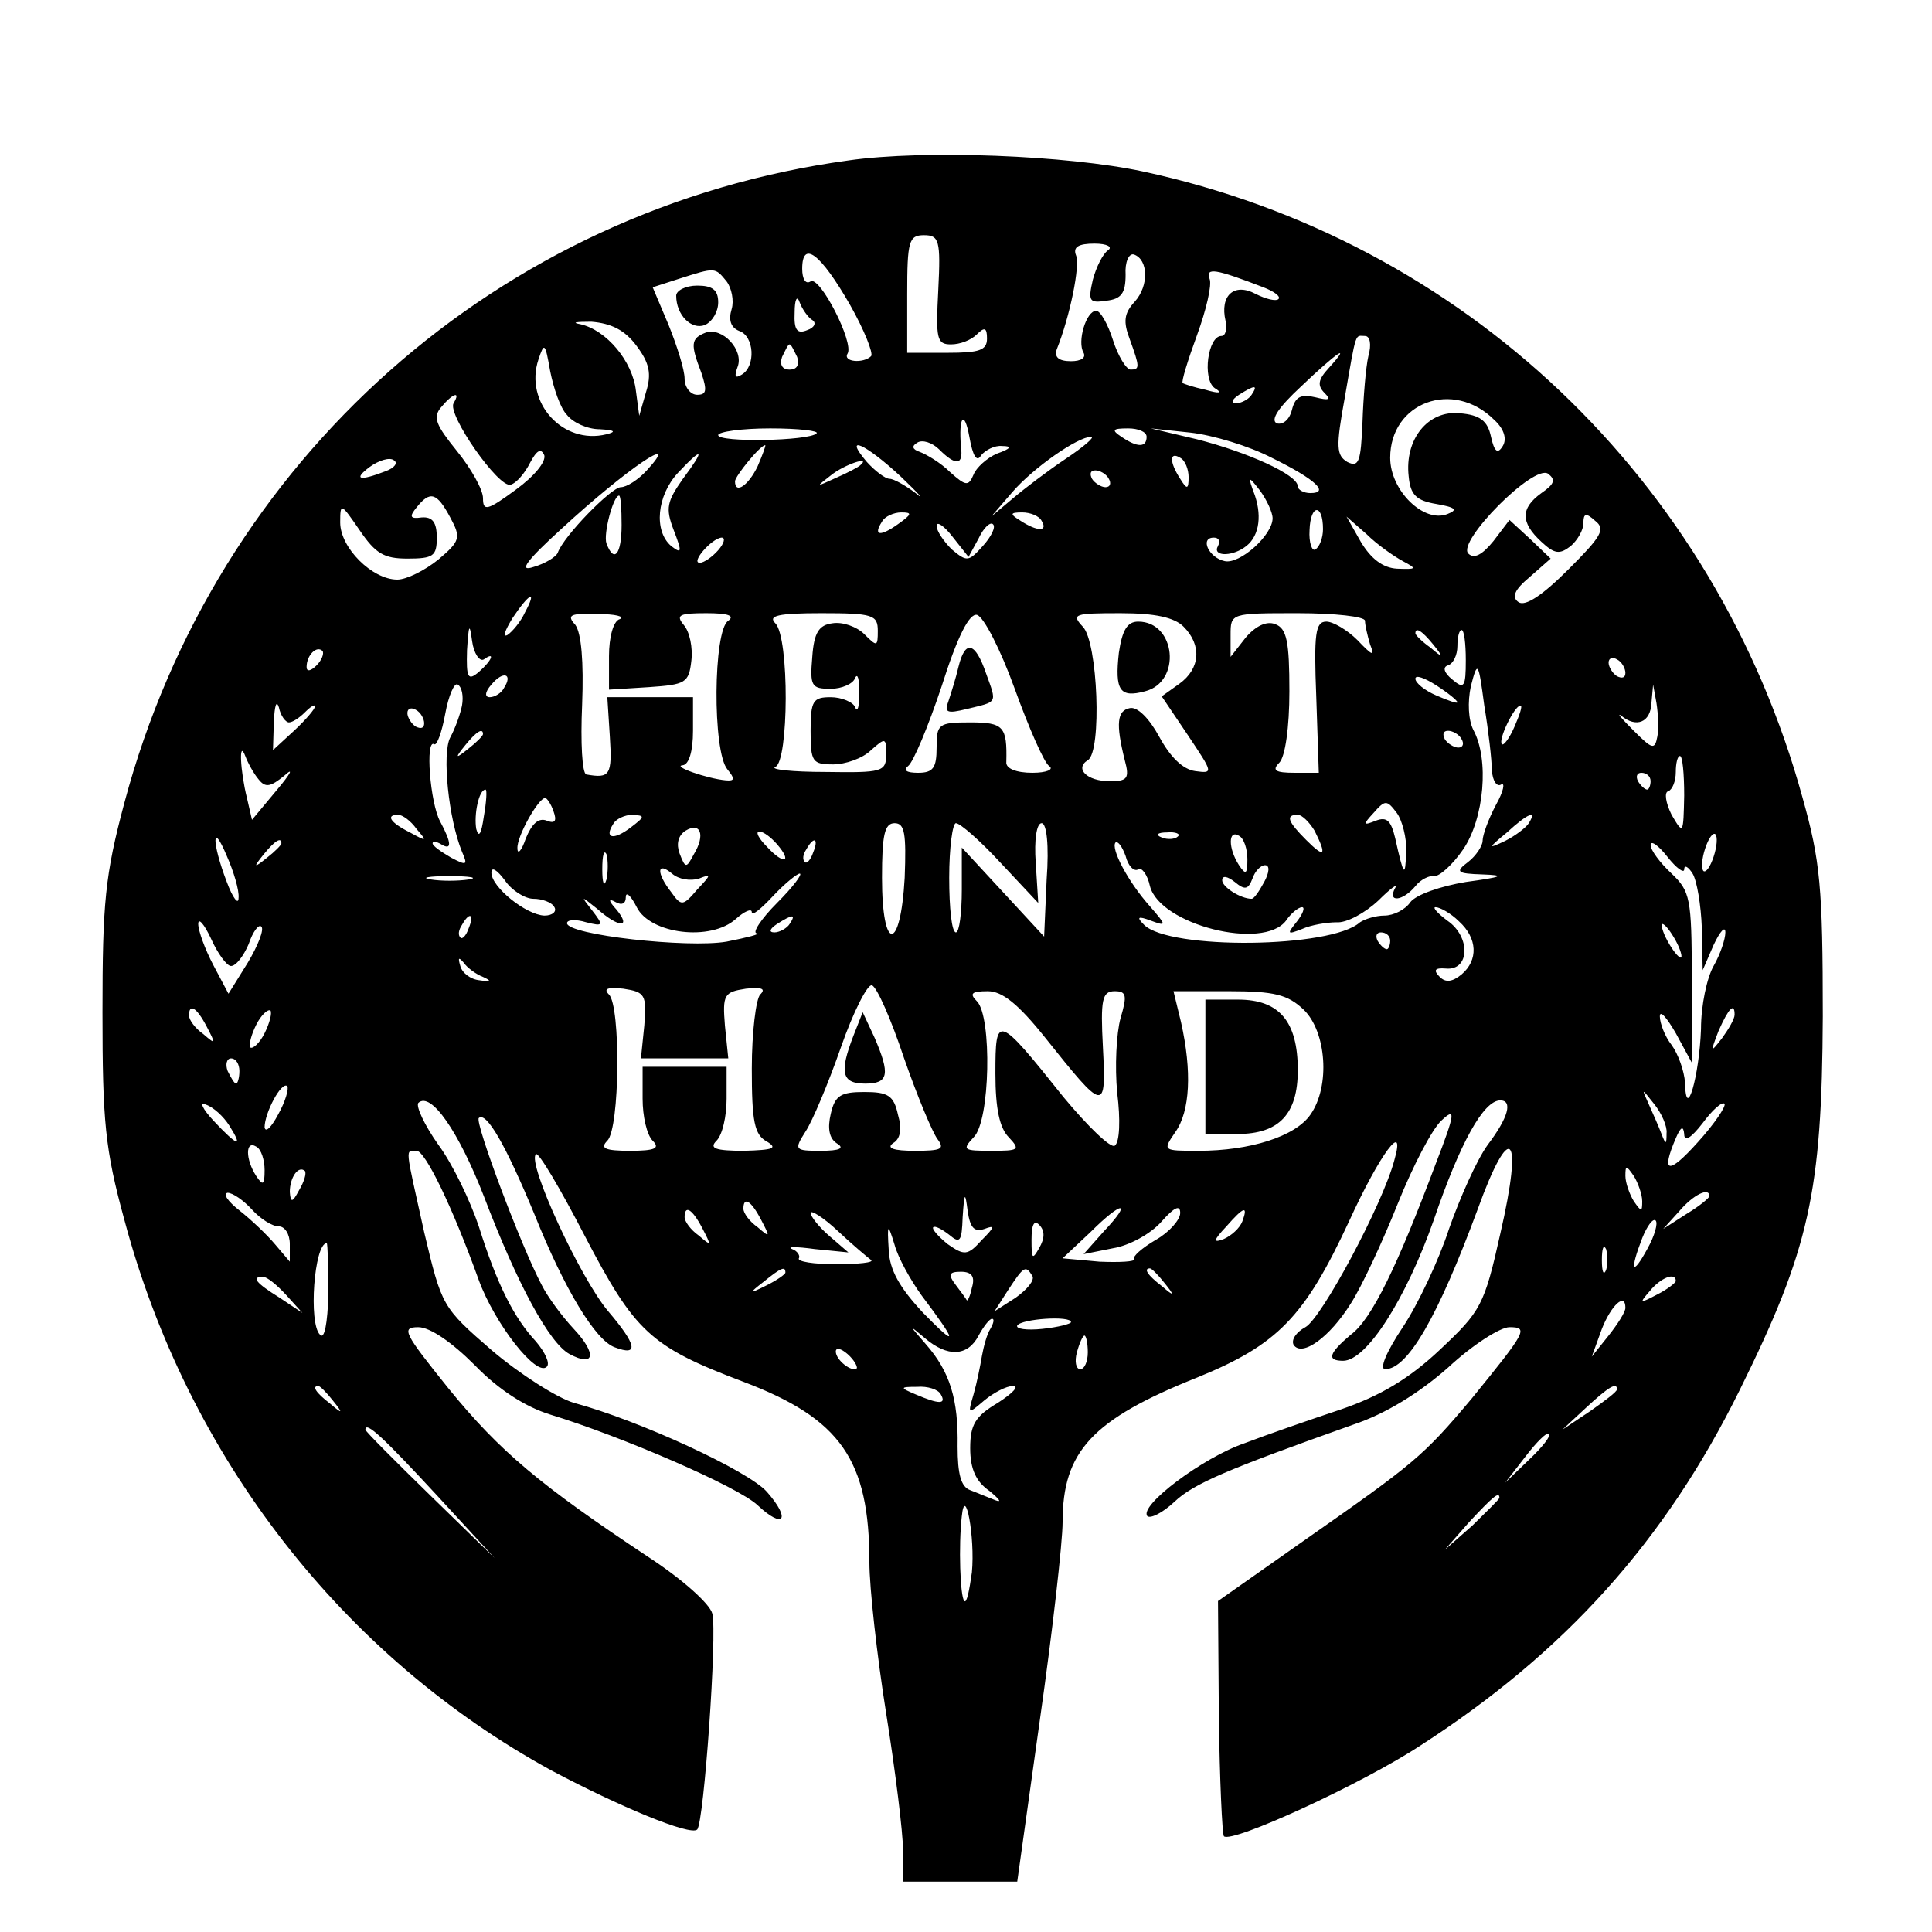 <?xml version="1.0" encoding="UTF-8" standalone="yes"?>
<svg version="1.0" xmlns="http://www.w3.org/2000/svg" width="100mm" height="100mm" viewBox="0 0 217 230" preserveAspectRatio="xMidYMid meet">
  <g transform="translate(0,230) scale(0.1,-0.1)" fill="#000000" stroke="none">
    <path d="M945 2109 c-416 -57 -753 -356 -862 -765 -23 -86 -26 -119 -26 -249
0 -130 3 -163 26 -247 75 -282 260 -520 509 -656 79 -42 165 -78 173 -70 8 8
24 234 18 257 -3 12 -37 42 -77 68 -128 85 -176 125 -237 200 -53 66 -57 73
-36 73 14 0 40 -18 67 -45 29 -30 61 -50 90 -59 85 -26 224 -86 247 -108 31
-29 40 -17 11 16 -22 25 -152 85 -230 106 -20 6 -64 34 -97 62 -60 52 -60 53
-81 141 -23 104 -23 97 -9 97 10 0 42 -65 74 -154 19 -52 69 -116 81 -103 4 4
-2 17 -13 30 -26 28 -46 67 -68 137 -10 30 -31 74 -48 97 -17 24 -27 46 -24
50 15 14 48 -34 78 -111 40 -105 78 -175 102 -188 30 -16 33 0 5 30 -14 15
-31 38 -38 52 -25 47 -80 194 -75 199 9 8 32 -32 66 -114 36 -90 73 -151 96
-159 29 -11 26 3 -8 43 -33 39 -97 177 -86 187 3 3 29 -41 58 -97 60 -115 78
-132 189 -174 116 -44 150 -93 150 -215 0 -30 9 -111 20 -180 11 -69 20 -142
20 -162 l0 -38 68 0 68 0 27 193 c15 105 27 211 27 235 0 84 35 122 160 172
96 39 128 72 181 186 37 81 68 122 54 73 -14 -53 -87 -189 -106 -199 -11 -6
-17 -15 -14 -21 10 -15 43 9 68 49 13 20 38 74 56 119 18 45 41 89 52 99 17
16 17 10 -7 -52 -45 -120 -76 -185 -101 -203 -26 -22 -29 -31 -9 -31 28 0 75
74 108 168 31 91 59 142 79 142 15 0 10 -20 -15 -53 -13 -18 -33 -63 -46 -100
-12 -37 -37 -90 -55 -117 -20 -30 -28 -50 -21 -50 27 0 63 63 110 190 39 108
55 92 27 -29 -19 -85 -23 -92 -72 -138 -36 -34 -71 -55 -118 -71 -36 -12 -88
-30 -114 -40 -50 -17 -127 -75 -116 -87 4 -3 18 4 32 17 23 22 64 39 213 92
39 13 79 38 113 68 29 27 62 48 73 48 23 0 20 -5 -45 -85 -58 -69 -68 -77
-201 -170 l-101 -71 1 -137 c1 -76 4 -140 6 -143 9 -9 164 62 234 108 172 111
291 243 380 423 83 168 98 235 99 445 0 154 -3 185 -24 260 -104 379 -404 664
-786 746 -89 19 -259 26 -350 13z m107 -154 c-3 -58 -2 -65 15 -65 11 0 24 5
31 12 9 9 12 8 12 -5 0 -14 -9 -17 -47 -17 l-48 0 0 70 c0 63 2 70 20 70 18 0
20 -6 17 -65z m202 47 c-6 -4 -14 -20 -18 -35 -6 -26 -4 -28 16 -25 18 2 23 9
23 31 -1 15 4 26 10 24 17 -6 18 -37 1 -56 -13 -14 -14 -24 -6 -45 12 -33 12
-36 1 -36 -5 0 -15 16 -21 35 -6 19 -15 35 -20 35 -12 0 -23 -37 -15 -50 3 -6
-3 -10 -15 -10 -15 0 -20 5 -17 14 16 40 28 100 23 112 -4 10 3 14 22 14 15 0
22 -4 16 -8z m-307 -65 c17 -30 28 -58 25 -61 -9 -9 -34 -7 -28 3 8 13 -33 93
-44 86 -6 -4 -10 3 -10 15 0 35 22 18 57 -43z m-147 28 c6 -8 9 -23 6 -33 -4
-13 -1 -22 9 -26 18 -6 20 -42 3 -52 -8 -5 -9 -2 -5 9 8 20 -18 48 -38 41 -18
-7 -18 -14 -5 -48 7 -21 6 -26 -5 -26 -8 0 -15 9 -15 19 0 11 -9 39 -19 64
l-19 45 31 10 c44 14 43 14 57 -3z m639 -7 c13 -5 21 -11 18 -14 -3 -3 -15 0
-27 6 -26 14 -43 -2 -36 -32 2 -10 0 -18 -5 -18 -16 0 -23 -51 -8 -62 10 -6 6
-7 -11 -2 -14 3 -26 7 -27 8 -2 1 6 27 17 57 11 30 18 60 15 67 -5 14 7 12 64
-10z m-537 -39 c5 -3 3 -9 -6 -12 -12 -5 -16 0 -15 21 0 16 3 21 6 12 3 -8 10
-18 15 -21z m-209 -31 c15 -20 18 -33 11 -55 l-8 -28 -4 30 c-4 35 -35 72 -66
79 -11 2 -6 3 13 3 24 -2 40 -10 54 -29z m871 -12 c-3 -13 -6 -49 -7 -79 -2
-46 -4 -54 -18 -47 -13 8 -14 17 -3 77 14 81 12 73 24 73 6 0 8 -10 4 -24z
m-954 -70 c7 -9 24 -17 39 -17 18 -1 20 -3 8 -6 -52 -13 -98 38 -81 89 7 21 8
20 14 -14 4 -20 12 -44 20 -52z m274 69 c3 -9 0 -15 -9 -15 -9 0 -12 6 -9 15
4 8 7 15 9 15 2 0 5 -7 9 -15z m633 -13 c-13 -14 -14 -21 -5 -30 8 -8 5 -9
-11 -5 -17 4 -24 1 -28 -15 -3 -12 -11 -18 -18 -16 -8 4 2 19 29 44 43 41 61
53 33 22z m-92 -32 c-3 -5 -12 -10 -18 -10 -7 0 -6 4 3 10 19 12 23 12 15 0z
m-950 -10 c-8 -13 54 -102 68 -97 7 2 17 14 23 26 8 15 13 18 17 9 2 -8 -12
-25 -34 -41 -34 -25 -39 -26 -39 -10 0 10 -14 35 -31 56 -25 31 -29 40 -19 52
14 17 24 20 15 5z m1239 -20 c12 -11 15 -23 10 -31 -6 -10 -10 -7 -14 11 -4
19 -13 26 -37 28 -38 4 -66 -31 -61 -75 2 -22 9 -29 33 -33 23 -4 26 -7 13
-12 -28 -11 -68 28 -68 67 0 66 75 94 124 45z m-611 -42 c5 6 16 12 25 11 12
0 11 -3 -6 -9 -12 -5 -25 -17 -28 -25 -6 -14 -9 -14 -28 3 -11 11 -28 21 -36
24 -9 3 -10 7 -3 11 6 4 18 0 26 -8 20 -20 29 -19 26 3 -3 36 4 45 10 12 4
-23 9 -31 14 -22z m-196 26 c-9 -9 -117 -11 -117 -2 0 4 28 8 62 8 34 0 59 -3
55 -6z m393 -4 c0 -13 -11 -13 -30 0 -12 8 -11 10 8 10 12 0 22 -4 22 -10z
m149 -25 c53 -26 69 -42 46 -42 -8 0 -15 4 -15 8 0 14 -61 41 -120 56 l-55 13
47 -5 c27 -3 70 -16 97 -30z m-245 -1 c-21 -14 -50 -36 -64 -48 l-25 -21 25
29 c25 29 78 66 94 66 5 0 -9 -12 -30 -26z m-367 -9 c-11 -23 -27 -34 -27 -18
0 6 30 43 36 43 1 0 -3 -11 -9 -25z m170 -12 c22 -21 30 -30 18 -20 -12 9 -26
17 -31 17 -5 0 -17 9 -27 20 -29 34 -2 22 40 -17z m-613 6 c-31 -12 -39 -10
-19 5 11 8 24 12 29 8 5 -3 1 -9 -10 -13z m311 1 c-10 -11 -24 -20 -31 -20
-11 0 -68 -58 -75 -78 -2 -5 -15 -13 -29 -17 -18 -6 -9 7 34 46 77 71 144 116
101 69z m43 -10 c-19 -27 -21 -35 -11 -61 10 -26 10 -29 -3 -19 -21 18 -17 60
8 87 30 32 33 29 6 -7z m602 2 c0 -15 -2 -15 -10 -2 -13 20 -13 33 0 25 6 -3
10 -14 10 -23z m-391 14 c-2 -2 -15 -9 -29 -15 -24 -11 -24 -11 -6 3 16 13 49
24 35 12z m811 -33 c-25 -18 -25 -35 0 -58 16 -15 22 -15 35 -5 8 7 15 19 15
27 0 12 3 13 14 3 13 -10 7 -19 -32 -58 -31 -31 -51 -44 -59 -39 -9 6 -5 15
13 30 l25 22 -24 23 -25 23 -19 -25 c-13 -16 -23 -22 -30 -15 -14 14 78 107
95 95 9 -7 8 -12 -8 -23z m-515 17 c3 -5 2 -10 -4 -10 -5 0 -13 5 -16 10 -3 6
-2 10 4 10 5 0 13 -4 16 -10z m195 -47 c0 -20 -39 -55 -57 -51 -19 4 -30 28
-13 28 6 0 8 -4 5 -10 -7 -12 15 -13 31 -2 17 11 22 35 13 62 -9 24 -8 24 6 6
8 -11 15 -26 15 -33z m-979 1 c13 -24 12 -28 -14 -50 -16 -13 -38 -24 -49 -24
-30 0 -68 38 -68 68 0 24 1 23 23 -9 19 -28 29 -34 57 -34 31 0 35 3 35 25 0
18 -5 25 -18 24 -14 -2 -15 1 -6 12 16 20 24 18 40 -12z m204 -9 c0 -35 -9
-46 -18 -22 -4 11 8 57 15 57 2 0 3 -16 3 -35z m835 -5 c0 -10 -4 -21 -9 -24
-4 -3 -8 8 -7 23 1 31 16 32 16 1z m-506 6 c-21 -15 -30 -14 -19 3 3 6 14 11
23 11 13 0 13 -2 -4 -14z m171 4 c8 -13 -5 -13 -25 0 -13 8 -13 10 2 10 9 0
20 -4 23 -10z m-75 -21 c6 13 14 20 17 17 4 -3 -2 -15 -12 -26 -17 -19 -19
-19 -37 -4 -10 10 -18 22 -18 28 0 6 9 0 19 -13 l19 -24 12 22z m505 -27 c17
-9 17 -10 -7 -9 -17 1 -31 12 -43 32 l-17 30 24 -21 c12 -12 32 -26 43 -32z
m-815 13 c-7 -8 -17 -15 -22 -15 -11 0 14 29 26 30 5 0 3 -7 -4 -15z m-230
-74 c-5 -11 -15 -23 -21 -27 -6 -3 -3 5 6 20 20 30 30 35 15 7z m113 -8 c-8
-2 -13 -22 -13 -44 l0 -40 48 3 c43 3 47 5 50 31 2 16 -2 35 -9 43 -10 12 -5
14 27 14 26 0 34 -3 26 -9 -18 -11 -19 -156 -1 -177 9 -11 9 -14 -2 -13 -22 2
-65 17 -51 18 7 1 12 16 12 41 l0 40 -51 0 -51 0 3 -47 c3 -46 0 -50 -28 -45
-5 1 -7 38 -5 83 2 52 -1 85 -8 95 -11 12 -6 14 26 13 22 0 33 -3 27 -6z m307
-14 c0 -19 -1 -19 -16 -4 -9 9 -26 15 -38 13 -16 -2 -22 -11 -24 -40 -3 -35
-1 -38 22 -38 13 0 27 6 29 13 3 6 5 -1 5 -18 0 -16 -2 -24 -5 -17 -2 6 -16
12 -29 12 -21 0 -24 -4 -24 -40 0 -37 2 -40 27 -40 14 0 35 7 45 17 17 15 18
15 18 -5 0 -21 -5 -22 -72 -21 -40 0 -67 3 -60 6 16 6 17 154 0 171 -9 9 3 12
55 12 61 0 67 -2 67 -21z m163 -69 c17 -47 35 -88 41 -92 6 -4 -3 -8 -20 -8
-19 0 -32 5 -31 13 1 42 -3 47 -43 47 -38 0 -40 -2 -40 -30 0 -24 -4 -30 -22
-30 -14 0 -18 3 -12 8 6 4 24 47 40 95 19 60 33 87 42 85 8 -2 28 -41 45 -88z
m201 74 c22 -22 20 -50 -5 -68 l-21 -15 31 -46 c30 -45 31 -46 9 -43 -15 2
-30 17 -43 41 -12 22 -26 36 -35 34 -15 -3 -17 -18 -6 -62 6 -22 3 -25 -18
-25 -27 0 -42 15 -26 25 17 10 12 141 -6 159 -14 15 -10 16 45 16 41 0 64 -5
75 -16z m216 7 c0 -5 3 -18 6 -28 6 -15 3 -14 -15 5 -12 12 -29 22 -37 22 -13
0 -15 -14 -12 -90 l3 -90 -29 0 c-23 0 -27 3 -18 12 7 7 12 42 12 85 0 59 -3
75 -17 80 -10 4 -23 -2 -35 -16 l-18 -23 0 26 c0 26 0 26 80 26 44 0 80 -4 80
-9z m-1049 -46 c14 10 10 -1 -6 -15 -13 -11 -15 -7 -14 26 2 31 3 33 6 11 2
-15 9 -25 14 -22z m1130 18 c13 -16 12 -17 -3 -4 -10 7 -18 15 -18 17 0 8 8 3
21 -13z m39 -19 c0 -32 -2 -35 -16 -23 -10 8 -12 15 -5 17 6 2 11 12 11 23 0
10 2 19 5 19 3 0 5 -16 5 -36z m-1368 -6 c-7 -7 -12 -8 -12 -2 0 14 12 26 19
19 2 -3 -1 -11 -7 -17z m1558 -9 c0 -6 -4 -7 -10 -4 -5 3 -10 11 -10 16 0 6 5
7 10 4 6 -3 10 -11 10 -16z m-159 -116 c1 -13 6 -20 11 -17 5 3 3 -8 -6 -24
-9 -17 -16 -36 -16 -43 0 -6 -8 -18 -17 -25 -16 -12 -14 -14 17 -15 28 -1 24
-3 -20 -9 -30 -5 -59 -15 -66 -24 -6 -9 -20 -16 -31 -16 -10 0 -23 -4 -29 -8
-34 -31 -227 -33 -257 -3 -9 9 -8 11 8 5 19 -7 19 -6 -1 17 -26 29 -47 69 -41
76 3 2 8 -5 12 -16 3 -12 10 -19 15 -16 4 3 11 -6 14 -20 12 -46 135 -77 162
-41 6 9 15 16 19 16 4 0 1 -8 -6 -17 -12 -15 -12 -16 6 -9 11 5 30 8 41 8 12
-1 34 11 50 26 15 15 24 21 20 15 -10 -18 9 -16 24 2 6 8 17 13 22 12 6 -1 22
13 35 32 25 37 31 107 12 142 -6 12 -7 33 -3 52 8 31 9 30 16 -23 5 -30 9 -65
9 -77z m-1176 98 c-3 -6 -11 -11 -17 -11 -6 0 -6 6 2 15 14 17 26 13 15 -4z
m1135 -17 c0 -2 -11 2 -25 8 -14 6 -25 15 -25 20 0 5 11 1 25 -8 14 -9 25 -18
25 -20z m-1185 -4 c-2 -10 -8 -27 -14 -38 -10 -19 -2 -97 14 -136 7 -16 6 -17
-13 -7 -12 7 -22 14 -22 17 0 3 5 2 10 -1 13 -8 13 1 -1 27 -12 22 -18 99 -7
92 3 -2 9 14 13 36 4 22 11 38 15 35 5 -3 7 -14 5 -25z m1423 -37 c-3 -16 -6
-15 -28 7 -14 14 -21 22 -15 18 18 -15 35 -8 36 15 l2 22 4 -22 c2 -13 3 -31
1 -40z m-1629 17 c4 0 12 5 19 12 7 7 12 10 12 7 0 -3 -11 -16 -25 -29 l-25
-23 1 34 c1 19 3 26 6 17 2 -10 8 -18 12 -18z m161 -1 c0 -6 -4 -7 -10 -4 -5
3 -10 11 -10 16 0 6 5 7 10 4 6 -3 10 -11 10 -16z m1298 -4 c-6 -14 -13 -23
-15 -21 -5 5 15 46 22 46 3 0 -1 -11 -7 -25z m-1228 -9 c0 -2 -8 -10 -17 -17
-16 -13 -17 -12 -4 4 13 16 21 21 21 13z m1165 -6 c3 -5 2 -10 -4 -10 -5 0
-13 5 -16 10 -3 6 -2 10 4 10 5 0 13 -4 16 -10z m-1432 -48 c8 -10 14 -9 31 5
11 10 7 2 -9 -17 l-30 -36 -6 26 c-8 32 -10 71 -2 50 3 -8 10 -21 16 -28z
m1697 -19 c-1 -46 -1 -47 -15 -23 -7 14 -9 27 -4 28 5 2 9 12 9 23 0 10 2 19
5 19 3 0 5 -21 5 -47z m-40 17 c0 -5 -2 -10 -4 -10 -3 0 -8 5 -11 10 -3 6 -1
10 4 10 6 0 11 -4 11 -10z m-1389 -42 c-3 -21 -6 -26 -9 -15 -3 17 3 47 11 47
2 0 1 -15 -2 -32z m83 6 c4 -11 2 -15 -8 -11 -10 4 -18 -4 -25 -21 -5 -15 -10
-20 -10 -12 -1 14 25 60 33 60 2 0 7 -7 10 -16z m1015 -48 c-1 -32 -3 -29 -13
16 -5 21 -10 26 -23 21 -15 -6 -16 -5 -3 9 14 16 16 16 28 0 6 -8 12 -30 11
-46z m-1178 27 c13 -15 12 -15 -8 -4 -24 12 -29 21 -14 21 5 0 15 -7 22 -17z
m255 2 c-21 -16 -32 -13 -21 4 3 6 14 11 23 11 15 -1 15 -2 -2 -15z m814 -4
c15 -30 12 -33 -10 -11 -22 22 -25 30 -10 30 5 0 14 -9 20 -19z m255 9 c-3 -5
-16 -15 -28 -21 -21 -10 -21 -9 2 10 25 23 36 27 26 11z m-994 -37 c-9 -17
-10 -17 -17 1 -4 11 -2 21 7 27 18 11 24 -5 10 -28z m251 -28 c-5 -89 -27 -89
-27 0 0 51 3 65 15 65 12 0 14 -12 12 -65z m114 18 l45 -48 -3 48 c-2 27 1 47
7 47 6 0 9 -26 6 -67 l-3 -68 -49 53 -49 53 0 -50 c0 -28 -3 -51 -7 -51 -5 0
-8 29 -8 65 0 36 4 65 8 65 5 0 29 -21 53 -47z m-907 -42 c0 -9 -7 0 -14 19
-18 47 -18 74 0 31 8 -18 15 -41 14 -50z m641 64 c19 -22 8 -25 -12 -3 -10 10
-14 18 -9 18 5 0 14 -7 21 -15z m477 9 c-3 -3 -12 -4 -19 -1 -8 3 -5 6 6 6 11
1 17 -2 13 -5z m83 -27 c0 -18 -2 -19 -10 -7 -13 20 -13 43 0 35 6 -3 10 -16
10 -28z m555 3 c-4 -12 -9 -19 -12 -17 -3 3 -2 15 2 27 4 12 9 19 12 17 3 -3
2 -15 -2 -27z m-1705 16 c0 -2 -8 -10 -17 -17 -16 -13 -17 -12 -4 4 13 16 21
21 21 13z m633 -11 c-3 -9 -8 -14 -10 -11 -3 3 -2 9 2 15 9 16 15 13 8 -4z
m1037 -20 c0 6 5 3 10 -5 5 -8 10 -37 11 -65 l1 -50 13 30 c8 17 14 23 14 15
0 -8 -6 -26 -14 -40 -8 -14 -15 -47 -15 -75 -2 -56 -18 -112 -19 -64 -1 14 -8
34 -16 45 -8 10 -14 26 -14 34 0 8 8 -1 19 -20 l19 -35 0 101 c0 95 -2 103
-24 124 -14 13 -25 28 -25 34 0 6 9 0 20 -14 11 -14 20 -20 20 -15z m-1283
-12 c-3 -10 -5 -4 -5 12 0 17 2 24 5 18 2 -7 2 -21 0 -30z m-87 -23 c10 0 22
-4 25 -10 3 -5 -2 -10 -12 -10 -22 1 -63 34 -63 51 0 8 7 3 16 -9 8 -12 24
-22 34 -22z m197 24 c15 6 15 5 -2 -13 -17 -20 -19 -20 -31 -3 -18 23 -17 37
1 22 8 -7 22 -9 32 -6z m673 -4 c-6 -11 -12 -20 -15 -20 -13 0 -35 14 -35 22
0 6 6 5 15 -2 12 -10 16 -9 21 4 3 9 10 16 15 16 6 0 5 -9 -1 -20z m-947 3
c-13 -2 -33 -2 -45 0 -13 2 -3 4 22 4 25 0 35 -2 23 -4z m367 -28 c-19 -19
-30 -36 -24 -36 5 -1 -11 -5 -36 -10 -46 -8 -190 8 -190 22 0 4 10 5 23 1 20
-5 21 -4 7 14 -14 18 -14 18 6 2 26 -23 41 -23 23 -1 -10 11 -10 14 -1 9 7 -4
12 -2 12 6 0 7 6 2 13 -12 16 -32 88 -41 118 -14 10 9 19 13 19 8 0 -5 11 4
25 19 14 15 29 27 32 27 4 0 -8 -16 -27 -35z m812 -22 c22 -20 23 -46 3 -63
-11 -9 -19 -10 -26 -3 -8 8 -6 11 7 10 29 -3 30 38 2 57 -12 9 -18 16 -14 16
5 0 18 -7 28 -17z m-1462 -53 c6 0 15 12 21 26 5 15 12 24 15 21 4 -3 -4 -23
-16 -43 l-23 -37 -18 34 c-10 19 -18 41 -18 49 0 8 7 0 15 -17 8 -18 19 -33
24 -33z m283 45 c-3 -9 -8 -14 -10 -11 -3 3 -2 9 2 15 9 16 15 13 8 -4z m382
5 c-3 -5 -12 -10 -18 -10 -7 0 -6 4 3 10 19 12 23 12 15 0z m1055 -20 c6 -11
8 -20 6 -20 -3 0 -10 9 -16 20 -6 11 -8 20 -6 20 3 0 10 -9 16 -20z m-340 0
c0 -5 -2 -10 -4 -10 -3 0 -8 5 -11 10 -3 6 -1 10 4 10 6 0 11 -4 11 -10z
m-1080 -43 c11 -5 9 -6 -4 -4 -11 1 -21 9 -23 17 -3 10 -2 11 4 4 4 -6 15 -14
23 -17z m192 -58 l-4 -39 52 0 52 0 -4 39 c-3 37 -1 40 25 44 19 2 24 0 17 -7
-5 -5 -10 -45 -10 -88 0 -63 3 -79 18 -87 13 -8 8 -10 -27 -11 -35 0 -42 3
-33 12 7 7 12 29 12 50 l0 38 -50 0 -50 0 0 -38 c0 -21 5 -43 12 -50 9 -9 3
-12 -27 -12 -30 0 -36 3 -27 12 15 15 16 160 2 174 -7 7 -2 9 17 7 26 -4 28
-7 25 -44z m309 -38 c16 -46 34 -89 40 -97 9 -12 5 -14 -27 -14 -25 0 -34 3
-26 9 9 5 11 17 6 34 -5 23 -12 27 -40 27 -28 0 -35 -4 -40 -26 -4 -17 -2 -29
7 -35 10 -6 4 -9 -19 -9 -31 0 -32 1 -18 23 8 12 27 57 42 100 15 43 32 76 37
74 6 -2 23 -41 38 -86z m168 24 c71 -89 73 -90 69 -12 -3 57 -1 67 14 67 14 0
15 -5 7 -32 -5 -18 -7 -58 -4 -89 4 -32 3 -59 -3 -63 -5 -3 -32 23 -61 58 -79
99 -81 99 -81 28 0 -42 5 -65 16 -76 14 -15 12 -16 -21 -16 -33 0 -35 1 -21
16 20 19 22 144 4 162 -9 9 -7 12 13 12 17 0 36 -15 68 -55z m308 33 c27 -26
32 -91 8 -125 -18 -26 -72 -43 -133 -43 -43 0 -43 0 -28 22 18 25 20 73 7 131
l-9 37 66 0 c54 0 70 -4 89 -22z m-1306 -20 c11 -21 11 -22 -4 -9 -10 7 -17
17 -17 22 0 15 9 10 21 -13z m69 -8 c-6 -12 -14 -19 -17 -17 -2 3 1 15 7 27 6
12 14 19 17 17 2 -3 -1 -15 -7 -27z m1750 22 c0 -5 -7 -17 -15 -28 -14 -18
-14 -17 -4 9 12 27 19 34 19 19z m-1780 -67 c0 -8 -2 -15 -4 -15 -2 0 -6 7
-10 15 -3 8 -1 15 4 15 6 0 10 -7 10 -15z m46 -52 c-8 -15 -15 -22 -16 -15 0
17 20 55 27 49 2 -3 -2 -18 -11 -34z m1653 -22 c0 -14 -1 -14 -6 -1 -3 8 -10
24 -15 35 -9 20 -9 20 6 1 9 -11 16 -27 15 -35z m-1711 9 c17 -27 10 -25 -19
6 -13 14 -17 23 -9 19 9 -3 21 -14 28 -25z m1748 -20 c-35 -39 -44 -37 -26 5
6 14 9 15 10 5 0 -10 8 -5 22 13 11 15 23 26 26 23 2 -3 -12 -24 -32 -46z
m-1706 -33 c0 -18 -2 -19 -10 -7 -13 20 -13 43 0 35 6 -3 10 -16 10 -28z m41
-24 c-8 -15 -10 -15 -11 -2 0 17 10 32 18 25 2 -3 -1 -13 -7 -23z m1599 -13
c0 -13 -1 -13 -10 0 -5 8 -10 22 -10 30 0 13 1 13 10 0 5 -8 10 -22 10 -30z
m-1655 -10 c10 -11 24 -20 32 -20 7 0 13 -9 13 -21 l0 -21 -17 20 c-10 12 -29
30 -43 41 -14 11 -20 20 -14 21 6 0 19 -9 29 -20z m872 -23 c13 5 12 2 -3 -13
-17 -19 -21 -19 -41 -5 -11 9 -19 18 -17 20 2 2 10 -2 19 -9 13 -11 15 -8 16
21 2 30 3 31 6 7 3 -20 8 -25 20 -21z m863 39 c0 -2 -12 -12 -27 -21 l-28 -18
19 21 c17 20 36 29 36 18z m-1129 -28 c11 -21 11 -22 -4 -9 -10 7 -17 17 -17
22 0 15 9 10 21 -13z m408 -14 l-24 -27 35 7 c19 3 45 17 58 32 15 17 22 20
22 10 0 -8 -13 -23 -29 -32 -17 -10 -28 -20 -26 -23 2 -3 -17 -4 -41 -3 l-44
4 33 31 c38 38 51 38 16 1z m-478 4 c11 -21 11 -22 -4 -9 -10 7 -17 17 -17 22
0 15 9 10 21 -13z m201 -38 c4 -3 -15 -5 -42 -5 -26 0 -46 3 -44 7 2 3 -2 9
-8 11 -7 3 5 3 27 0 l40 -4 -22 19 c-13 11 -23 24 -23 28 0 4 15 -5 33 -22 17
-16 35 -31 39 -34z m442 46 c-3 -8 -13 -17 -22 -21 -13 -5 -13 -2 3 15 21 24
26 25 19 6z m-242 -32 c-8 -14 -9 -13 -9 10 0 18 3 24 9 18 7 -7 7 -16 0 -28z
m724 -1 c-18 -33 -21 -26 -6 13 6 15 13 24 16 21 3 -3 -1 -18 -10 -34z m-864
-55 c43 -57 44 -64 2 -21 -28 30 -40 51 -41 75 -2 32 -1 32 7 6 4 -15 19 -42
32 -60z m-706 3 c-1 -38 -5 -56 -10 -50 -14 13 -7 109 8 109 1 0 2 -27 2 -59z
m1521 27 c-3 -7 -5 -2 -5 12 0 14 2 19 5 13 2 -7 2 -19 0 -25z m-977 -3 c0 -2
-10 -9 -22 -15 -22 -11 -22 -10 -4 4 21 17 26 19 26 11z m222 -18 c-2 -10 -5
-16 -6 -15 -1 2 -7 10 -13 18 -10 13 -8 16 6 16 13 0 17 -6 13 -19z m72 14 c3
-5 -6 -16 -20 -26 l-25 -16 16 25 c19 29 21 30 29 17z m157 -8 c13 -16 12 -17
-3 -4 -17 13 -22 21 -14 21 2 0 10 -8 17 -17z m-1045 -15 l19 -21 -27 18 c-29
18 -34 25 -20 25 5 0 17 -10 28 -22z m1654 17 c0 -2 -10 -10 -22 -16 -21 -11
-22 -11 -9 4 13 16 31 23 31 12z m-60 -32 c0 -5 -9 -19 -20 -33 l-20 -25 12
33 c11 28 28 44 28 25z m-756 -25 c-4 -6 -8 -21 -10 -32 -2 -12 -6 -32 -10
-46 -7 -24 -7 -24 13 -7 11 9 26 17 34 17 8 0 -1 -9 -18 -20 -27 -16 -33 -26
-33 -54 0 -25 7 -40 23 -51 12 -10 15 -14 7 -11 -8 3 -22 9 -30 12 -11 4 -15
19 -15 52 1 56 -9 89 -38 122 -20 23 -20 23 -1 7 27 -23 51 -22 64 3 6 11 13
20 16 20 3 0 2 -5 -2 -12z m96 8 c0 -2 -15 -6 -34 -8 -19 -2 -32 0 -30 4 5 8
64 12 64 4z m20 -36 c0 -11 -4 -20 -9 -20 -5 0 -7 9 -4 20 3 11 7 20 9 20 2 0
4 -9 4 -20z m-275 -19 c-6 -5 -25 10 -25 20 0 5 6 4 14 -3 8 -7 12 -15 11 -17z
m-624 -38 c13 -16 12 -17 -3 -4 -17 13 -22 21 -14 21 2 0 10 -8 17 -17z m724
7 c7 -12 -2 -12 -30 0 -19 8 -19 9 2 9 12 1 25 -3 28 -9z m805 6 c0 -3 -15
-14 -32 -26 l-33 -22 28 26 c27 25 37 31 37 22z m-1405 -126 l69 -75 -77 75
c-42 41 -77 76 -77 78 0 11 23 -11 85 -78z m1300 42 l-28 -27 24 31 c13 17 26
30 28 27 3 -2 -8 -16 -24 -31z m-35 -45 c0 -2 -15 -16 -32 -33 l-33 -29 29 33
c28 30 36 37 36 29z m-628 -89 c-3 -21 -6 -37 -9 -34 -5 5 -7 66 -3 101 4 39
16 -25 12 -67z"/>
    <path d="M740 1948 c0 -23 18 -41 34 -35 9 4 16 16 16 27 0 15 -7 20 -25 20
-14 0 -25 -6 -25 -12z"/>
    <path d="M1076 1506 c-3 -13 -9 -32 -12 -41 -5 -13 -2 -15 22 -9 37 9 36 6 23
42 -13 38 -25 41 -33 8z"/>
    <path d="M1267 1523 c-5 -45 1 -54 31 -46 44 11 37 83 -8 83 -13 0 -19 -10
-23 -37z"/>
    <path d="M951 1067 c-17 -44 -14 -57 14 -57 28 0 30 11 11 55 l-14 30 -11 -28z"/>
    <path d="M1370 1030 l0 -80 38 0 c50 0 72 24 72 76 0 58 -22 84 -71 84 l-39 0
0 -80z"/>
  </g>
</svg>